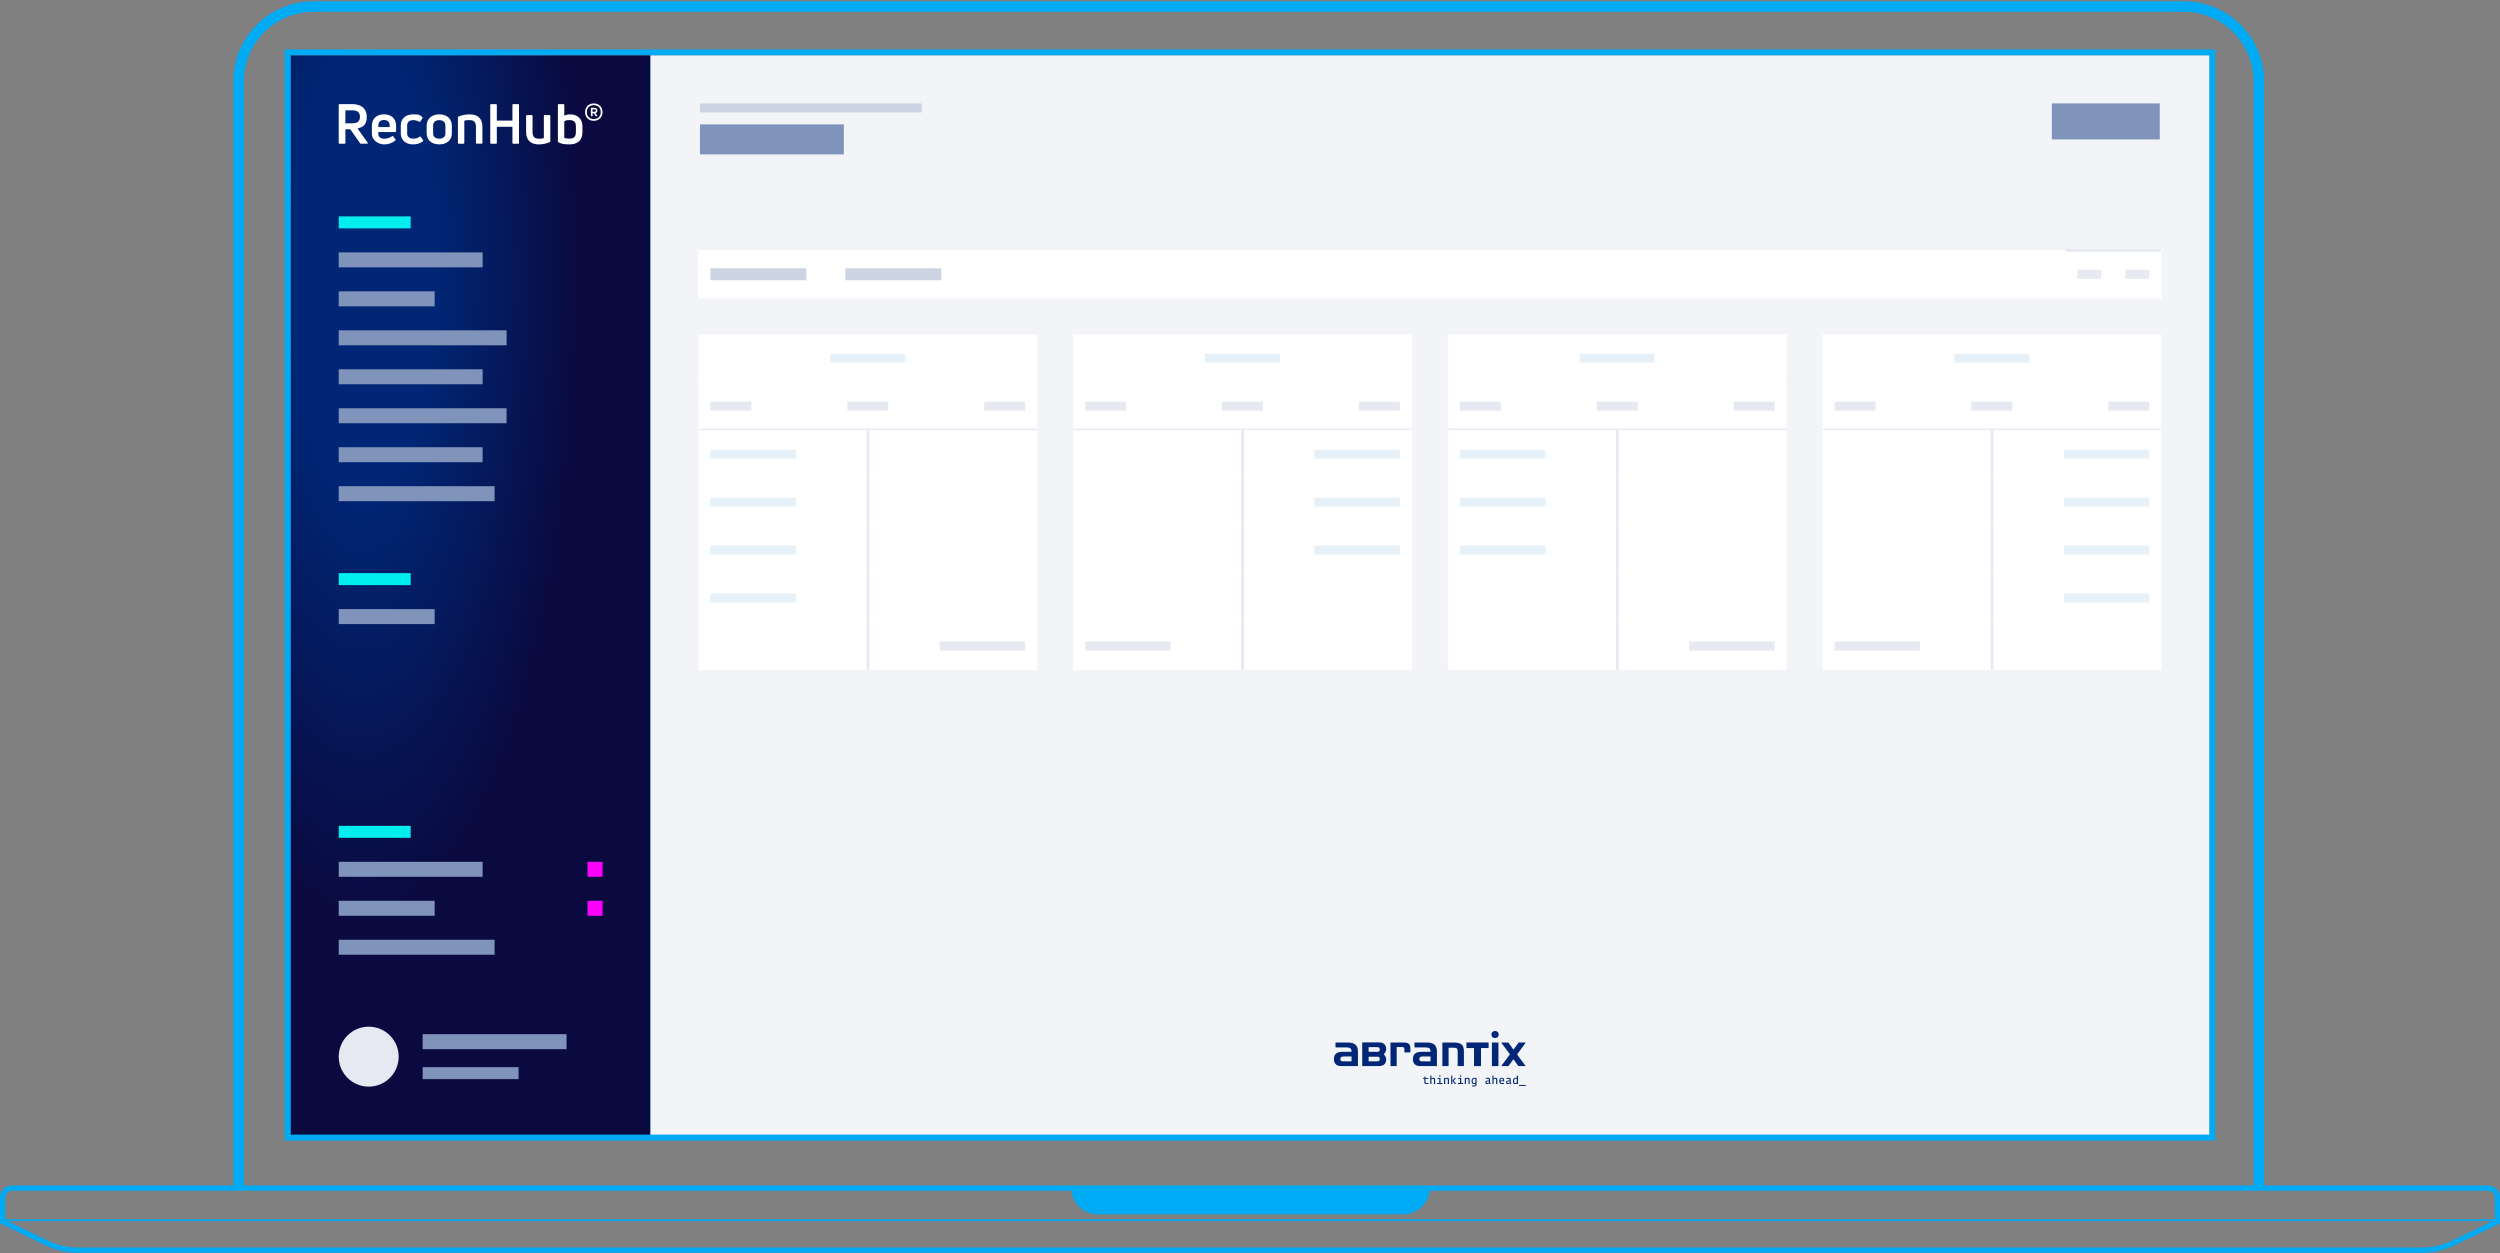 <svg width="1668" height="836" viewBox="0 0 1668 836" fill="none" xmlns="http://www.w3.org/2000/svg">
<rect x="0" y="0" width="1668" height="836" fill="#808080" stroke="none"/>
<mask id="path-1-outside-1_1641_17705" maskUnits="userSpaceOnUse" x="155.18" y="0.387" width="1356" height="792" fill="black">
<rect fill="white" x="155.18" y="0.387" width="1356" height="792"/>
<path d="M159.18 54.387C159.18 26.772 181.565 4.387 209.18 4.387H1457.13C1484.74 4.387 1507.13 26.773 1507.13 54.387V792.242H159.18V54.387Z"/>
</mask>
<path d="M155.68 54.387C155.68 24.84 179.632 0.887 209.18 0.887H1457.13C1486.67 0.887 1510.63 24.84 1510.63 54.387H1503.63C1503.63 28.706 1482.81 7.887 1457.13 7.887H209.18C183.498 7.887 162.68 28.706 162.68 54.387H155.68ZM1507.13 792.242H159.18H1507.13ZM155.68 792.242V54.387C155.68 24.84 179.632 0.887 209.18 0.887V7.887C183.498 7.887 162.68 28.706 162.68 54.387V792.242H155.68ZM1457.13 0.887C1486.67 0.887 1510.63 24.84 1510.63 54.387V792.242H1503.63V54.387C1503.63 28.706 1482.81 7.887 1457.13 7.887V0.887Z" fill="#00ABF5" mask="url(#path-1-outside-1_1641_17705)"/>
<path d="M715.115 791.999H953.539V792.389C953.539 801.949 945.793 809.699 936.238 809.699H732.416C722.861 809.699 715.115 801.949 715.115 792.389V791.999Z" fill="#00ABF5" stroke="#00ABF5"/>
<path d="M1660 792.722C1663.45 792.722 1666.25 795.52 1666.25 798.972V815.097L1636.91 829.285C1630.36 832.452 1623.18 834.097 1615.9 834.097H52.096C44.821 834.097 37.641 832.452 31.091 829.285L1.75 815.097V798.972C1.75 795.52 4.548 792.722 8 792.722L1660 792.722Z" stroke="#00ABF5" stroke-width="3.5"/>
<line y1="814.104" x2="1668" y2="814.104" stroke="#00ABF5" stroke-width="1.15"/>
<mask id="mask0_1641_17705" style="mask-type:alpha" maskUnits="userSpaceOnUse" x="193" y="37" width="1281" height="721">
<rect x="193.048" y="37.408" width="1280.21" height="720.119" fill="#C4C4C4"/>
</mask>
<g mask="url(#mask0_1641_17705)">
<rect x="193.048" y="37.406" width="1280.21" height="720.119" fill="#00ABF5"/>
</g>
<rect x="192" y="35" width="1284" height="724" stroke="#00ABF5" stroke-width="4"/>
<rect width="240" height="720" transform="translate(194 37)" fill="url(#paint0_radial_1641_17705)"/>
<g clip-path="url(#clip0_1641_17705)">
<path d="M240.854 95.928C240.608 95.928 240.362 95.805 240.238 95.558L233.726 86.266H230.453V95.347C230.453 95.717 230.294 95.893 229.96 95.893H226.493C226.158 95.893 226 95.734 226 95.347V70.003C226 69.633 226.158 69.457 226.493 69.457H235.082C241.136 69.457 244.709 72.608 244.709 77.87C244.709 83.133 242.474 84.717 238.566 85.755L245.325 95.206C245.571 95.629 245.413 95.875 244.99 95.875H240.837V95.91L240.854 95.928ZM230.435 73.558V82.27H235.082C238.531 82.27 240.15 80.897 240.15 77.958C240.15 75.019 238.531 73.611 235.082 73.611H230.435V73.576V73.558Z" fill="white"/>
<path d="M264.209 87.621C264.209 87.955 264.051 88.114 263.664 88.114H252.417V89.152C252.417 91.387 253.949 92.549 256.36 92.549C258.771 92.549 260.214 91.757 261.587 90.842C261.833 90.683 262.133 90.683 262.326 90.965L263.857 92.989C264.069 93.235 264.016 93.535 263.734 93.781C261.781 95.312 259.387 96.351 256.219 96.351C253.051 96.351 248.123 94.063 248.123 89.135V83.872C248.123 78.434 252.189 76.287 256.254 76.287C260.32 76.287 264.262 78.451 264.262 83.872V87.603H264.174L264.209 87.621ZM256.237 80.071C254.037 80.071 252.417 81.109 252.417 83.837V84.787H260.003V83.837C260.003 81.144 258.261 80.071 256.237 80.071Z" fill="white"/>
<path d="M275.685 96.333C270.493 96.333 267.396 93.394 267.396 88.871V83.731C267.396 79.208 270.546 76.304 275.65 76.304C280.754 76.304 279.839 76.885 281.704 78.082C281.986 78.24 282.039 78.575 281.863 78.874L280.42 81.074C280.261 81.32 279.962 81.408 279.628 81.232C278.466 80.563 277.093 80.159 275.72 80.159C273.116 80.159 271.655 81.443 271.655 83.731V88.923C271.655 91.211 273.151 92.496 275.685 92.496C278.22 92.496 278.589 92.039 279.962 91.176C280.296 91.018 280.543 91.018 280.754 91.335L282.285 93.535C282.444 93.816 282.444 94.027 282.162 94.274C280.384 95.594 278.308 96.351 275.685 96.351V96.333Z" fill="white"/>
<path d="M293.074 96.333C287.97 96.333 284.661 93.429 284.661 88.871V83.943C284.661 79.296 287.988 76.304 293.074 76.304C298.16 76.304 301.487 79.243 301.487 83.943V88.871C301.487 93.482 298.16 96.333 293.074 96.333ZM293.074 92.514C295.679 92.514 297.175 91.264 297.175 88.906V83.925C297.175 81.479 295.679 80.159 293.074 80.159C290.469 80.159 288.973 81.479 288.973 83.925V88.853C288.973 91.211 290.381 92.496 293.074 92.496V92.514Z" fill="white"/>
<path d="M306.062 95.928C305.693 95.928 305.517 95.77 305.517 95.383V78.416C305.517 78.135 305.64 77.923 305.939 77.747C308.104 76.832 310.673 76.304 313.278 76.304C318.382 76.304 321.867 78.663 321.867 84.594V95.33C321.867 95.699 321.709 95.875 321.374 95.875H318.101C317.766 95.875 317.555 95.717 317.555 95.33V84.664C317.555 81.179 315.971 80.141 313.278 80.141C310.585 80.141 310.673 80.299 309.793 80.563V95.365C309.793 95.735 309.635 95.911 309.248 95.911H306.062V95.928Z" fill="white"/>
<path d="M341.896 70.003C341.896 69.633 342.055 69.457 342.389 69.457H345.786C346.12 69.457 346.279 69.616 346.279 70.003V95.347C346.279 95.717 346.12 95.893 345.786 95.893H342.389C342.055 95.893 341.896 95.734 341.896 95.347V84.611H331.477V95.347C331.477 95.717 331.319 95.893 330.984 95.893H327.588C327.253 95.893 327.095 95.734 327.095 95.347V70.003C327.095 69.633 327.253 69.457 327.588 69.457H330.984C331.319 69.457 331.477 69.616 331.477 70.003V80.457H341.896V70.003Z" fill="white"/>
<path d="M380.51 76.304C385.157 76.304 388.606 79.331 388.606 84.136V88.201C388.606 93.851 384.998 96.333 380.106 96.333C375.213 96.333 374.843 95.84 372.678 95.013C372.344 94.889 372.221 94.731 372.221 94.397V70.003C372.221 69.633 372.379 69.457 372.766 69.457H375.952C376.322 69.457 376.498 69.616 376.498 70.003V77.096C377.659 76.638 379.032 76.304 380.528 76.304H380.51ZM384.242 88.254V84.153C384.242 81.338 382.71 80.123 380.053 80.123C377.395 80.123 377.448 80.493 376.48 81.073V91.986C377.342 92.355 378.68 92.478 379.965 92.478C382.622 92.513 384.242 91.405 384.242 88.254Z" fill="white"/>
<path d="M366.624 76.762C366.958 76.762 367.169 76.92 367.169 77.254V94.186C367.169 94.52 367.011 94.731 366.747 94.855C364.635 95.77 362.101 96.35 359.496 96.35C354.48 96.35 351.03 93.939 351.03 88.008V77.272C351.03 76.938 351.189 76.779 351.576 76.779H354.814C355.149 76.779 355.307 76.938 355.307 77.272V87.973C355.307 91.458 356.838 92.531 359.496 92.531C362.153 92.531 362.03 92.373 362.857 92.074V77.254C362.857 76.92 363.016 76.762 363.35 76.762H366.624Z" fill="white"/>
<path d="M396.192 80.616C393.006 80.616 390.384 78.504 390.384 74.808C390.384 71.112 393.006 69 396.192 69C399.377 69 402 71.165 402 74.808C402 78.451 399.342 80.616 396.192 80.616ZM396.192 79.454C398.726 79.454 400.803 77.8 400.803 74.808C400.803 71.816 398.726 70.162 396.192 70.162C393.657 70.162 391.545 71.746 391.545 74.808C391.545 77.8 393.657 79.454 396.192 79.454ZM394.661 77.554C394.379 77.554 394.238 77.43 394.238 77.131V72.362C394.238 72.115 394.361 71.939 394.661 71.939H396.491C397.653 71.939 398.568 72.485 398.568 73.717C398.568 74.949 398.022 75.301 397.248 75.459L398.445 77.078C398.656 77.36 398.533 77.571 398.233 77.571H397.864C397.653 77.571 397.494 77.483 397.371 77.325L396.121 75.547H395.382V77.166C395.382 77.448 395.224 77.589 394.96 77.589H394.678V77.554H394.661ZM395.329 74.562H396.491C397.107 74.562 397.494 74.315 397.494 73.734C397.494 73.154 397.072 72.942 396.491 72.942H395.329V74.562Z" fill="white"/>
</g>
<rect x="226" y="144.386" width="48" height="8" fill="#00EEEE"/>
<rect x="226" y="168.386" width="96" height="10" fill="#8093BA"/>
<rect x="226" y="194.386" width="64" height="10" fill="#8093BA"/>
<rect x="226" y="220.386" width="112" height="10" fill="#8093BA"/>
<rect x="226" y="246.386" width="96" height="10" fill="#8093BA"/>
<rect x="226" y="272.386" width="112" height="10" fill="#8093BA"/>
<rect x="226" y="298.386" width="96" height="10" fill="#8093BA"/>
<rect x="226" y="324.386" width="104" height="10" fill="#8093BA"/>
<rect x="226" y="382.386" width="48" height="8" fill="#00EEEE"/>
<rect x="226" y="406.386" width="64" height="10" fill="#8093BA"/>
<rect x="226" y="551" width="48" height="8" fill="#00EEEE"/>
<rect x="226" y="575" width="96" height="10" fill="#8093BA"/>
<rect x="392" y="575" width="10" height="10" fill="#FF00FF"/>
<rect x="226" y="601" width="64" height="10" fill="#8093BA"/>
<rect x="392" y="601" width="10" height="10" fill="#FF00FF"/>
<rect x="226" y="627" width="104" height="10" fill="#8093BA"/>
<circle cx="246" cy="705" r="20" fill="#E6E9F1"/>
<rect x="282" y="690" width="96" height="10" fill="#8093BA"/>
<rect x="282" y="712" width="64" height="8" fill="#8093BA"/>
<rect width="1040" height="720" transform="translate(434 37)" fill="#F2F4F8"/>
<rect x="467" y="69" width="148" height="6" fill="#CCD4E3"/>
<rect x="467" y="83" width="96" height="20" fill="#8093BA"/>
<rect x="1369" y="69" width="72" height="24" fill="#8093BA"/>
<rect width="976" height="32" transform="translate(466 167)" fill="white"/>
<rect width="90" height="32" transform="translate(466 167)" fill="white"/>
<rect x="474" y="179" width="64" height="8" fill="#CCD4E3"/>
<rect width="822" height="32" transform="translate(556 167)" fill="white"/>
<rect x="564" y="179" width="64" height="8" fill="#CCD4E3"/>
<mask id="path-42-outside-2_1641_17705" maskUnits="userSpaceOnUse" x="1378" y="166" width="32" height="33" fill="black">
<rect fill="white" x="1378" y="166" width="32" height="33"/>
<path d="M1378 167H1410V199H1378V167Z"/>
</mask>
<path d="M1378 167H1410V199H1378V167Z" fill="white"/>
<path d="M1378 168H1410V166H1378V168Z" fill="#E6E9F1" mask="url(#path-42-outside-2_1641_17705)"/>
<rect x="1386" y="180" width="16" height="6" fill="#E6E9F1"/>
<mask id="path-45-outside-3_1641_17705" maskUnits="userSpaceOnUse" x="1410" y="166" width="32" height="33" fill="black">
<rect fill="white" x="1410" y="166" width="32" height="33"/>
<path d="M1410 167H1442V199H1410V167Z"/>
</mask>
<path d="M1410 167H1442V199H1410V167Z" fill="white"/>
<path d="M1410 168H1442V166H1410V168Z" fill="#E6E9F1" mask="url(#path-45-outside-3_1641_17705)"/>
<rect x="1418" y="180" width="16" height="6" fill="#E6E9F1"/>
<rect width="226" height="32" transform="translate(466 223)" fill="white"/>
<rect x="554" y="236" width="50" height="6" fill="#E6F0F9"/>
<mask id="path-49-inside-4_1641_17705" fill="white">
<path d="M466 255H692V287H466V255Z"/>
</mask>
<path d="M466 255H692V287H466V255Z" fill="white"/>
<path d="M692 286H466V288H692V286Z" fill="#E6E9F1" mask="url(#path-49-inside-4_1641_17705)"/>
<rect x="474" y="268" width="27.333" height="6" fill="#E6E9F1"/>
<rect x="565.333" y="268" width="27.333" height="6" fill="#E6E9F1"/>
<rect x="656.667" y="268" width="27.333" height="6" fill="#E6E9F1"/>
<rect width="113" height="32" transform="translate(466 287)" fill="white"/>
<rect x="474" y="300" width="57" height="6" fill="#E6F0F9"/>
<mask id="path-55-outside-5_1641_17705" maskUnits="userSpaceOnUse" x="578" y="287" width="114" height="32" fill="black">
<rect fill="white" x="578" y="287" width="114" height="32"/>
<path d="M579 287H692V319H579V287Z"/>
</mask>
<path d="M579 287H692V319H579V287Z" fill="white"/>
<path d="M580 319V287H578V319H580Z" fill="#E6E9F1" mask="url(#path-55-outside-5_1641_17705)"/>
<rect width="113" height="32" transform="translate(466 319)" fill="white"/>
<rect x="474" y="332" width="57" height="6" fill="#E6F0F9"/>
<mask id="path-58-outside-6_1641_17705" maskUnits="userSpaceOnUse" x="578" y="319" width="114" height="32" fill="black">
<rect fill="white" x="578" y="319" width="114" height="32"/>
<path d="M579 319H692V351H579V319Z"/>
</mask>
<path d="M579 319H692V351H579V319Z" fill="white"/>
<path d="M580 351V319H578V351H580Z" fill="#E6E9F1" mask="url(#path-58-outside-6_1641_17705)"/>
<rect width="113" height="32" transform="translate(466 351)" fill="white"/>
<rect x="474" y="364" width="57" height="6" fill="#E6F0F9"/>
<mask id="path-61-outside-7_1641_17705" maskUnits="userSpaceOnUse" x="578" y="351" width="114" height="32" fill="black">
<rect fill="white" x="578" y="351" width="114" height="32"/>
<path d="M579 351H692V383H579V351Z"/>
</mask>
<path d="M579 351H692V383H579V351Z" fill="white"/>
<path d="M580 383V351H578V383H580Z" fill="#E6E9F1" mask="url(#path-61-outside-7_1641_17705)"/>
<rect width="113" height="32" transform="translate(466 383)" fill="white"/>
<rect x="474" y="396" width="57" height="6" fill="#E6F0F9"/>
<mask id="path-64-outside-8_1641_17705" maskUnits="userSpaceOnUse" x="578" y="383" width="114" height="32" fill="black">
<rect fill="white" x="578" y="383" width="114" height="32"/>
<path d="M579 383H692V415H579V383Z"/>
</mask>
<path d="M579 383H692V415H579V383Z" fill="white"/>
<path d="M580 415V383H578V415H580Z" fill="#E6E9F1" mask="url(#path-64-outside-8_1641_17705)"/>
<rect width="113" height="32" transform="translate(466 415)" fill="white"/>
<mask id="path-66-outside-9_1641_17705" maskUnits="userSpaceOnUse" x="578" y="415" width="114" height="32" fill="black">
<rect fill="white" x="578" y="415" width="114" height="32"/>
<path d="M579 415H692V447H579V415Z"/>
</mask>
<path d="M579 415H692V447H579V415Z" fill="white"/>
<path d="M580 447V415H578V447H580Z" fill="#E6E9F1" mask="url(#path-66-outside-9_1641_17705)"/>
<rect x="627" y="428" width="57" height="6" fill="#E6E9F1"/>
<rect width="226" height="32" transform="translate(716 223)" fill="white"/>
<rect x="804" y="236" width="50" height="6" fill="#E6F0F9"/>
<mask id="path-70-inside-10_1641_17705" fill="white">
<path d="M716 255H942V287H716V255Z"/>
</mask>
<path d="M716 255H942V287H716V255Z" fill="white"/>
<path d="M942 286H716V288H942V286Z" fill="#E6E9F1" mask="url(#path-70-inside-10_1641_17705)"/>
<rect x="724" y="268" width="27.333" height="6" fill="#E6E9F1"/>
<rect x="815.333" y="268" width="27.333" height="6" fill="#E6E9F1"/>
<rect x="906.667" y="268" width="27.333" height="6" fill="#E6E9F1"/>
<rect width="113" height="32" transform="translate(716 287)" fill="white"/>
<mask id="path-75-outside-11_1641_17705" maskUnits="userSpaceOnUse" x="828" y="287" width="114" height="32" fill="black">
<rect fill="white" x="828" y="287" width="114" height="32"/>
<path d="M829 287H942V319H829V287Z"/>
</mask>
<path d="M829 287H942V319H829V287Z" fill="white"/>
<path d="M830 319V287H828V319H830Z" fill="#E6E9F1" mask="url(#path-75-outside-11_1641_17705)"/>
<rect x="877" y="300" width="57" height="6" fill="#E6F0F9"/>
<rect width="113" height="32" transform="translate(716 319)" fill="white"/>
<mask id="path-78-outside-12_1641_17705" maskUnits="userSpaceOnUse" x="828" y="319" width="114" height="32" fill="black">
<rect fill="white" x="828" y="319" width="114" height="32"/>
<path d="M829 319H942V351H829V319Z"/>
</mask>
<path d="M829 319H942V351H829V319Z" fill="white"/>
<path d="M830 351V319H828V351H830Z" fill="#E6E9F1" mask="url(#path-78-outside-12_1641_17705)"/>
<rect x="877" y="332" width="57" height="6" fill="#E6F0F9"/>
<rect width="113" height="32" transform="translate(716 351)" fill="white"/>
<mask id="path-81-outside-13_1641_17705" maskUnits="userSpaceOnUse" x="828" y="351" width="114" height="32" fill="black">
<rect fill="white" x="828" y="351" width="114" height="32"/>
<path d="M829 351H942V383H829V351Z"/>
</mask>
<path d="M829 351H942V383H829V351Z" fill="white"/>
<path d="M830 383V351H828V383H830Z" fill="#E6E9F1" mask="url(#path-81-outside-13_1641_17705)"/>
<rect x="877" y="364" width="57" height="6" fill="#E6F0F9"/>
<rect width="113" height="32" transform="translate(716 383)" fill="white"/>
<mask id="path-84-outside-14_1641_17705" maskUnits="userSpaceOnUse" x="828" y="383" width="114" height="32" fill="black">
<rect fill="white" x="828" y="383" width="114" height="32"/>
<path d="M829 383H942V415H829V383Z"/>
</mask>
<path d="M829 383H942V415H829V383Z" fill="white"/>
<path d="M830 415V383H828V415H830Z" fill="#E6E9F1" mask="url(#path-84-outside-14_1641_17705)"/>
<rect width="113" height="32" transform="translate(716 415)" fill="white"/>
<rect x="724" y="428" width="57" height="6" fill="#E6E9F1"/>
<mask id="path-87-outside-15_1641_17705" maskUnits="userSpaceOnUse" x="828" y="415" width="114" height="32" fill="black">
<rect fill="white" x="828" y="415" width="114" height="32"/>
<path d="M829 415H942V447H829V415Z"/>
</mask>
<path d="M829 415H942V447H829V415Z" fill="white"/>
<path d="M830 447V415H828V447H830Z" fill="#E6E9F1" mask="url(#path-87-outside-15_1641_17705)"/>
<rect width="226" height="32" transform="translate(966 223)" fill="white"/>
<rect x="1054" y="236" width="50" height="6" fill="#E6F0F9"/>
<mask id="path-90-inside-16_1641_17705" fill="white">
<path d="M966 255H1192V287H966V255Z"/>
</mask>
<path d="M966 255H1192V287H966V255Z" fill="white"/>
<path d="M1192 286H966V288H1192V286Z" fill="#E6E9F1" mask="url(#path-90-inside-16_1641_17705)"/>
<rect x="974" y="268" width="27.333" height="6" fill="#E6E9F1"/>
<rect x="1065.33" y="268" width="27.333" height="6" fill="#E6E9F1"/>
<rect x="1156.67" y="268" width="27.333" height="6" fill="#E6E9F1"/>
<rect width="113" height="32" transform="translate(966 287)" fill="white"/>
<rect x="974" y="300" width="57" height="6" fill="#E6F0F9"/>
<mask id="path-96-outside-17_1641_17705" maskUnits="userSpaceOnUse" x="1078" y="287" width="114" height="32" fill="black">
<rect fill="white" x="1078" y="287" width="114" height="32"/>
<path d="M1079 287H1192V319H1079V287Z"/>
</mask>
<path d="M1079 287H1192V319H1079V287Z" fill="white"/>
<path d="M1080 319V287H1078V319H1080Z" fill="#E6E9F1" mask="url(#path-96-outside-17_1641_17705)"/>
<rect width="113" height="32" transform="translate(966 319)" fill="white"/>
<rect x="974" y="332" width="57" height="6" fill="#E6F0F9"/>
<mask id="path-99-outside-18_1641_17705" maskUnits="userSpaceOnUse" x="1078" y="319" width="114" height="32" fill="black">
<rect fill="white" x="1078" y="319" width="114" height="32"/>
<path d="M1079 319H1192V351H1079V319Z"/>
</mask>
<path d="M1079 319H1192V351H1079V319Z" fill="white"/>
<path d="M1080 351V319H1078V351H1080Z" fill="#E6E9F1" mask="url(#path-99-outside-18_1641_17705)"/>
<rect width="113" height="32" transform="translate(966 351)" fill="white"/>
<rect x="974" y="364" width="57" height="6" fill="#E6F0F9"/>
<mask id="path-102-outside-19_1641_17705" maskUnits="userSpaceOnUse" x="1078" y="351" width="114" height="32" fill="black">
<rect fill="white" x="1078" y="351" width="114" height="32"/>
<path d="M1079 351H1192V383H1079V351Z"/>
</mask>
<path d="M1079 351H1192V383H1079V351Z" fill="white"/>
<path d="M1080 383V351H1078V383H1080Z" fill="#E6E9F1" mask="url(#path-102-outside-19_1641_17705)"/>
<rect width="113" height="32" transform="translate(966 383)" fill="white"/>
<mask id="path-104-outside-20_1641_17705" maskUnits="userSpaceOnUse" x="1078" y="383" width="114" height="32" fill="black">
<rect fill="white" x="1078" y="383" width="114" height="32"/>
<path d="M1079 383H1192V415H1079V383Z"/>
</mask>
<path d="M1079 383H1192V415H1079V383Z" fill="white"/>
<path d="M1080 415V383H1078V415H1080Z" fill="#E6E9F1" mask="url(#path-104-outside-20_1641_17705)"/>
<rect width="113" height="32" transform="translate(966 415)" fill="white"/>
<mask id="path-106-outside-21_1641_17705" maskUnits="userSpaceOnUse" x="1078" y="415" width="114" height="32" fill="black">
<rect fill="white" x="1078" y="415" width="114" height="32"/>
<path d="M1079 415H1192V447H1079V415Z"/>
</mask>
<path d="M1079 415H1192V447H1079V415Z" fill="white"/>
<path d="M1080 447V415H1078V447H1080Z" fill="#E6E9F1" mask="url(#path-106-outside-21_1641_17705)"/>
<rect x="1127" y="428" width="57" height="6" fill="#E6E9F1"/>
<rect width="226" height="32" transform="translate(1216 223)" fill="white"/>
<rect x="1304" y="236" width="50" height="6" fill="#E6F0F9"/>
<mask id="path-110-inside-22_1641_17705" fill="white">
<path d="M1216 255H1442V287H1216V255Z"/>
</mask>
<path d="M1216 255H1442V287H1216V255Z" fill="white"/>
<path d="M1442 286H1216V288H1442V286Z" fill="#E6E9F1" mask="url(#path-110-inside-22_1641_17705)"/>
<rect x="1224" y="268" width="27.333" height="6" fill="#E6E9F1"/>
<rect x="1315.33" y="268" width="27.333" height="6" fill="#E6E9F1"/>
<rect x="1406.67" y="268" width="27.333" height="6" fill="#E6E9F1"/>
<rect width="113" height="32" transform="translate(1216 287)" fill="white"/>
<mask id="path-115-outside-23_1641_17705" maskUnits="userSpaceOnUse" x="1328" y="287" width="114" height="32" fill="black">
<rect fill="white" x="1328" y="287" width="114" height="32"/>
<path d="M1329 287H1442V319H1329V287Z"/>
</mask>
<path d="M1329 287H1442V319H1329V287Z" fill="white"/>
<path d="M1330 319V287H1328V319H1330Z" fill="#E6E9F1" mask="url(#path-115-outside-23_1641_17705)"/>
<rect x="1377" y="300" width="57" height="6" fill="#E6F0F9"/>
<rect width="113" height="32" transform="translate(1216 319)" fill="white"/>
<mask id="path-118-outside-24_1641_17705" maskUnits="userSpaceOnUse" x="1328" y="319" width="114" height="32" fill="black">
<rect fill="white" x="1328" y="319" width="114" height="32"/>
<path d="M1329 319H1442V351H1329V319Z"/>
</mask>
<path d="M1329 319H1442V351H1329V319Z" fill="white"/>
<path d="M1330 351V319H1328V351H1330Z" fill="#E6E9F1" mask="url(#path-118-outside-24_1641_17705)"/>
<rect x="1377" y="332" width="57" height="6" fill="#E6F0F9"/>
<rect width="113" height="32" transform="translate(1216 351)" fill="white"/>
<mask id="path-121-outside-25_1641_17705" maskUnits="userSpaceOnUse" x="1328" y="351" width="114" height="32" fill="black">
<rect fill="white" x="1328" y="351" width="114" height="32"/>
<path d="M1329 351H1442V383H1329V351Z"/>
</mask>
<path d="M1329 351H1442V383H1329V351Z" fill="white"/>
<path d="M1330 383V351H1328V383H1330Z" fill="#E6E9F1" mask="url(#path-121-outside-25_1641_17705)"/>
<rect x="1377" y="364" width="57" height="6" fill="#E6F0F9"/>
<rect width="113" height="32" transform="translate(1216 383)" fill="white"/>
<mask id="path-124-outside-26_1641_17705" maskUnits="userSpaceOnUse" x="1328" y="383" width="114" height="32" fill="black">
<rect fill="white" x="1328" y="383" width="114" height="32"/>
<path d="M1329 383H1442V415H1329V383Z"/>
</mask>
<path d="M1329 383H1442V415H1329V383Z" fill="white"/>
<path d="M1330 415V383H1328V415H1330Z" fill="#E6E9F1" mask="url(#path-124-outside-26_1641_17705)"/>
<rect x="1377" y="396" width="57" height="6" fill="#E6F0F9"/>
<rect width="113" height="32" transform="translate(1216 415)" fill="white"/>
<rect x="1224" y="428" width="57" height="6" fill="#E6E9F1"/>
<mask id="path-128-outside-27_1641_17705" maskUnits="userSpaceOnUse" x="1328" y="415" width="114" height="32" fill="black">
<rect fill="white" x="1328" y="415" width="114" height="32"/>
<path d="M1329 415H1442V447H1329V415Z"/>
</mask>
<path d="M1329 415H1442V447H1329V415Z" fill="white"/>
<path d="M1330 447V415H1328V447H1330Z" fill="#E6E9F1" mask="url(#path-128-outside-27_1641_17705)"/>
<g clip-path="url(#clip1_1641_17705)">
<path d="M951.884 723.302C951.127 723.302 950.339 723.243 950.339 722.106V719.788H949.44V719.179H950.339V718.348H951.104V719.179H953.05V719.788H951.104V722.038C951.104 722.529 951.35 722.64 951.877 722.64C952.278 722.64 952.806 722.552 953.05 722.461L953.161 723.063C952.827 723.181 952.323 723.3 951.884 723.3V723.302Z" fill="#002675"/>
<path d="M956.772 723.235V720.747C956.772 720.085 956.698 719.76 956.082 719.76C955.659 719.76 955.22 720.064 955.058 720.176V723.236H954.277V717.635H955.058V719.625C955.295 719.409 955.682 719.075 956.314 719.075C957.533 719.075 957.533 719.877 957.533 720.636V723.235H956.776H956.772Z" fill="#002675"/>
<path d="M958.932 723.235V722.589H960.307V719.781H959.044V719.179H961.079V722.589H962.43V723.235H958.931H958.932ZM960.686 718.525L960.091 717.916L960.686 717.314L961.287 717.916L960.686 718.525Z" fill="#002675"/>
<path d="M965.975 723.235V720.747C965.975 720.085 965.908 719.76 965.292 719.76C964.839 719.76 964.423 720.064 964.259 720.175V723.236H963.485V719.181H964.259V719.627C964.504 719.418 964.883 719.077 965.515 719.077C966.734 719.077 966.741 719.878 966.741 720.637V723.236H965.977L965.975 723.235Z" fill="#002675"/>
<path d="M968.219 723.234V717.633H968.999V723.234H968.219ZM970.632 723.227L969.072 721.051L970.669 719.179H971.538L969.903 721.014L971.566 723.227H970.63H970.632Z" fill="#002675"/>
<path d="M972.749 723.235V722.589H974.124V719.781H972.86V719.179H974.895V722.589H976.247V723.235H972.749ZM974.502 718.525L973.908 717.916L974.502 717.314L975.104 717.916L974.502 718.525Z" fill="#002675"/>
<path d="M979.791 723.235V720.747C979.791 720.085 979.724 719.76 979.108 719.76C978.655 719.76 978.239 720.064 978.075 720.175V723.236H977.302V719.181H978.075V719.627C978.321 719.418 978.7 719.077 979.331 719.077C980.55 719.077 980.557 719.878 980.557 720.637V723.236H979.793L979.791 723.235Z" fill="#002675"/>
<path d="M983.445 724.914C982.836 724.914 982.337 724.809 982.086 724.742L982.22 724.103C982.488 724.155 982.994 724.245 983.305 724.245C983.967 724.245 984.383 724.133 984.383 723.309V722.974C984.197 723.174 983.855 723.295 983.507 723.295C982.689 723.295 981.813 723.049 981.813 721.223C981.813 719.79 982.631 719.091 983.737 719.091C984.22 719.091 984.621 719.158 985.156 719.247V723.429C985.156 724.477 984.391 724.915 983.447 724.915L983.445 724.914ZM984.374 719.802C984.232 719.772 984.032 719.735 983.728 719.735C982.829 719.735 982.583 720.381 982.583 721.235C982.583 722.29 982.895 722.675 983.638 722.675C983.972 722.675 984.239 722.504 984.374 722.401V719.802Z" fill="#002675"/>
<path d="M994.468 723.272C994.066 723.302 993.539 723.198 993.458 722.789C993.295 722.945 992.914 723.295 992.231 723.295C991.467 723.295 991.028 722.893 991.028 722.136C991.028 721.133 991.934 720.933 992.633 720.926L993.39 720.91V720.413C993.39 719.855 993.1 719.751 992.44 719.751C992.062 719.751 991.704 719.862 991.474 719.923L991.318 719.321C991.511 719.247 992.017 719.084 992.619 719.084C993.443 719.084 994.149 719.263 994.149 720.206V722.352C994.149 722.605 994.321 722.656 994.514 722.672L994.47 723.274L994.468 723.272ZM993.39 721.4L992.654 721.43C991.978 721.46 991.786 721.75 991.786 722.069C991.786 722.515 992.001 722.663 992.387 722.663C992.81 722.663 993.272 722.373 993.39 722.315V721.4Z" fill="#002675"/>
<path d="M998.219 723.235V720.747C998.219 720.085 998.145 719.76 997.529 719.76C997.106 719.76 996.668 720.064 996.505 720.176V723.236H995.725V717.635H996.505V719.625C996.742 719.409 997.129 719.075 997.761 719.075C998.98 719.075 998.98 719.877 998.98 720.636V723.235H998.223H998.219Z" fill="#002675"/>
<path d="M1001.06 721.444C1001.09 722.499 1001.66 722.633 1002.36 722.633C1002.65 722.633 1003.19 722.575 1003.45 722.515L1003.56 723.123C1003.29 723.212 1002.83 723.302 1002.22 723.302C1001.04 723.302 1000.28 722.849 1000.28 721.274C1000.28 719.7 1001.03 719.082 1002.12 719.082C1003.2 719.082 1003.63 719.855 1003.63 721.17V721.444H1001.05H1001.06ZM1002.02 719.677C1001.5 719.677 1001.13 720.055 1001.07 720.88H1002.83C1002.83 720.099 1002.55 719.677 1002.02 719.677H1002.02Z" fill="#002675"/>
<path d="M1008.28 723.272C1007.88 723.302 1007.36 723.198 1007.27 722.789C1007.11 722.945 1006.73 723.295 1006.05 723.295C1005.28 723.295 1004.84 722.893 1004.84 722.136C1004.84 721.133 1005.75 720.933 1006.45 720.926L1007.21 720.91V720.413C1007.21 719.855 1006.92 719.751 1006.26 719.751C1005.88 719.751 1005.52 719.862 1005.29 719.923L1005.13 719.321C1005.33 719.247 1005.83 719.084 1006.44 719.084C1007.26 719.084 1007.97 719.263 1007.97 720.206V722.352C1007.97 722.605 1008.14 722.656 1008.33 722.672L1008.29 723.274L1008.28 723.272ZM1007.21 721.4L1006.47 721.43C1005.79 721.46 1005.6 721.75 1005.6 722.069C1005.6 722.515 1005.82 722.663 1006.2 722.663C1006.63 722.663 1007.09 722.373 1007.21 722.315V721.4Z" fill="#002675"/>
<path d="M1012.01 723.234V722.842C1011.82 723.05 1011.42 723.295 1011 723.295C1010.29 723.295 1009.43 722.983 1009.43 721.2C1009.43 719.788 1010.21 719.075 1011.31 719.075C1011.64 719.075 1011.78 719.096 1012.01 719.163V717.633H1012.79V723.234H1012.01ZM1012.01 719.781C1011.86 719.729 1011.64 719.676 1011.31 719.676C1010.46 719.676 1010.21 720.412 1010.21 721.221C1010.21 722.254 1010.57 722.64 1011.14 722.64C1011.49 722.64 1011.84 722.403 1012.01 722.291V719.781Z" fill="#002675"/>
<path d="M1013.54 724.533V723.88H1018V724.533H1013.54Z" fill="#002675"/>
<path d="M901.747 708.131H896.559C895.039 708.131 894.294 707.953 894.294 706.64C894.294 705.239 895.099 704.881 896.856 704.881H901.747V708.131ZM906.011 711.29V701.451C906.011 697.576 903.834 695.578 899.542 695.578H891.044V698.828H897.96C900.584 698.828 901.718 699.364 901.718 701.362V701.75H896.262C891.879 701.751 890 703.123 890 706.76C890 709.651 891.73 711.291 894.86 711.291H906.011" fill="#002675"/>
<path d="M924.883 700.03C924.883 697.139 923.154 695.499 920.022 695.499H908.872V711.29H920.022C923.152 711.29 924.883 709.651 924.883 706.759C924.883 705.283 923.917 704.182 923.257 703.395C923.917 702.604 924.883 701.507 924.883 700.03ZM913.136 698.66H918.322C919.844 698.66 920.589 698.837 920.589 700.15C920.589 701.095 920.222 701.564 919.442 701.769C919.18 701.757 918.906 701.751 918.621 701.751H913.166V701.364H913.136V698.66ZM918.322 708.132H913.136V705.426H913.166V705.039H918.621C918.908 705.039 919.18 705.032 919.444 705.021C920.222 705.226 920.589 705.695 920.589 706.64C920.589 707.951 919.844 708.132 918.322 708.132Z" fill="#002675"/>
<path d="M937.013 702.167V700.141C937.013 698.738 936.535 698.59 935.196 698.59H931.871V711.29H927.726V695.58H936.565C939.845 695.58 940.978 696.624 940.978 699.545V702.167H937.013Z" fill="#002675"/>
<path d="M954.446 708.131H949.258C947.737 708.131 946.994 707.953 946.994 706.64C946.994 705.239 947.797 704.881 949.557 704.881H954.446V708.131ZM958.71 711.29V701.451C958.71 697.576 956.534 695.578 952.24 695.578H943.745V698.828H950.661C953.285 698.828 954.418 699.364 954.418 701.362V701.75H948.961C944.578 701.75 942.701 703.123 942.701 706.758C942.701 709.65 944.432 711.29 947.562 711.29H958.71Z" fill="#002675"/>
<path d="M972.572 711.292V701.842C972.572 699.665 972.185 699.039 969.828 699.039H966.489V711.292H962.346V695.58H970.157C974.809 695.58 976.716 697.16 976.716 701.334V711.29H972.572" fill="#002675"/>
<path d="M988.122 699.264V711.292H983.47V699.264H978.415V695.538H993.203V699.264H988.122Z" fill="#002675"/>
<path d="M999.755 695.58H995.402V711.292H999.755V695.58Z" fill="#002675"/>
<path d="M1012.19 703.54L1017.91 711.292H1013.08L1009.77 706.73L1006.43 711.292H1001.6L1007.42 703.45L1001.6 695.58H1006.4L1009.77 700.32L1013.23 695.58H1018L1012.19 703.54Z" fill="#002675"/>
<path d="M999.929 690.253C999.929 688.826 998.989 687.88 997.501 687.88C996.013 687.88 995.066 688.826 995.066 690.253C995.066 691.679 996.006 692.618 997.501 692.618C998.996 692.618 999.929 691.67 999.929 690.253Z" fill="#002675"/>
</g>
<defs>
<radialGradient id="paint0_radial_1641_17705" cx="0" cy="0" r="1" gradientUnits="userSpaceOnUse" gradientTransform="translate(48.111 145) rotate(90) scale(429.667 143.222)">
<stop offset="0.333" stop-color="#002675"/>
<stop offset="1" stop-color="#0A0A40"/>
</radialGradient>
<clipPath id="clip0_1641_17705">
<rect width="176" height="27.386" fill="white" transform="translate(226 69)"/>
</clipPath>
<clipPath id="clip1_1641_17705">
<rect width="128" height="37.12" fill="white" transform="translate(890 687.88)"/>
</clipPath>
</defs>
</svg>
